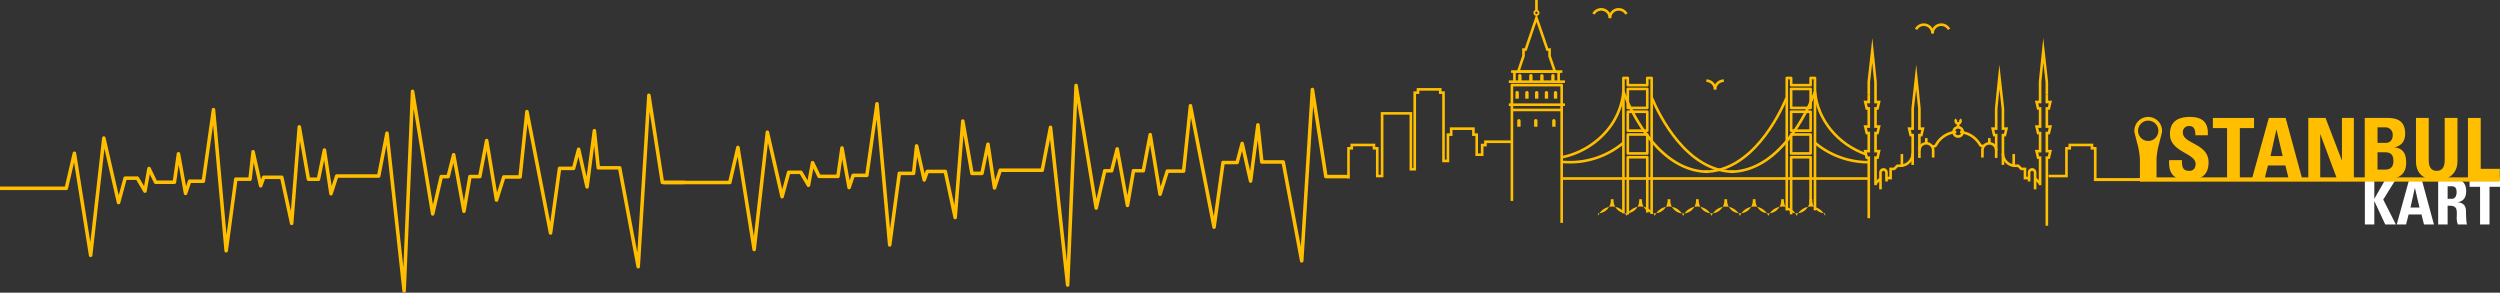 <svg xmlns="http://www.w3.org/2000/svg" width="1173.9" height="137.413" viewBox="0 0 1173.9 137.413">
  <rect x="0" y="0" width="1173.9" height="137.413" fill="#333333" stroke="none"/>
  <g id="Group_2305" data-name="Group 2305" transform="translate(-333.089 -5290.774)">
    <g id="Group_2304" data-name="Group 2304" transform="translate(100.771 -88.226)">
      <g id="Group_2303" data-name="Group 2303" transform="translate(232.319 5379)">
        <g id="TREN" transform="translate(311.565 0)">
          <g id="Group_2301" data-name="Group 2301" transform="translate(0 0)">
            <g id="Group_2291" data-name="Group 2291" transform="translate(690.648 54.907)">
              <g id="Group_2289" data-name="Group 2289">
                <path id="Path_20864" data-name="Path 20864" d="M9135.3,289.849a6.5,6.5,0,1,0-13.01,0,4.557,4.557,0,0,0,.051.714h-.014s.014.054.037.151c.012.047.023.089.033.133.221.881.93,3.693,1.568,6.072a35.54,35.54,0,0,1,.928,6.291v9.472a.189.189,0,0,0,.188.188h7.426a.188.188,0,0,0,.188-.188v-9.472a35.707,35.707,0,0,1,.928-6.29c.605-2.259,1.275-4.909,1.531-5.925a2.507,2.507,0,0,0,.076-.31c.02-.074.029-.121.029-.121h-.01A4.557,4.557,0,0,0,9135.3,289.849Zm-6.506,4.768a4.768,4.768,0,1,1,4.768-4.768A4.77,4.77,0,0,1,9128.8,294.617Z" transform="translate(-9122.293 -283.342)" fill="#ffbf00"/>
                <path id="Path_20865" data-name="Path 20865" d="M9306.109,312.946c-7.421,0-8.81-4.365-8.494-9.325h5.993c0,2.738.119,5.04,3.412,5.04,2.026,0,3.016-1.31,3.016-3.254,0-5.159-12.062-5.476-12.062-14.008,0-4.484,2.144-8.056,9.444-8.056,5.834,0,8.73,2.619,8.333,8.611h-5.832c0-2.143-.359-4.325-2.779-4.325a2.791,2.791,0,0,0-3.095,3.056c0,5.437,12.063,4.961,12.063,13.968C9316.108,312.073,9310.672,312.946,9306.109,312.946Z" transform="translate(-9281.271 -283.342)" fill="#ffbf00"/>
                <path id="Path_20866" data-name="Path 20866" d="M9537.935,288.465v4.762h-6.666v23.889h-5.993V293.227h-6.667v-4.762Z" transform="translate(-9481.744 -287.988)" fill="#ffbf00"/>
                <path id="Path_20867" data-name="Path 20867" d="M9715.732,317.116l7.937-28.651h7.9l7.778,28.651h-6.311l-1.588-6.35h-8.174l-1.627,6.35Zm11.548-23.136h-.08l-2.738,12.382h5.715Z" transform="translate(-9660.533 -287.988)" fill="#ffbf00"/>
                <path id="Path_20868" data-name="Path 20868" d="M10000.313,317.116V288.465h8.1l7.617,19.841h.082V288.465h5.594v28.651h-7.9l-7.818-20.953h-.078v20.953Z" transform="translate(-9918.643 -287.988)" fill="#ffbf00"/>
                <path id="Path_20869" data-name="Path 20869" d="M10285.321,317.116V288.465h10.637c4.563,0,8.331,1.309,8.331,7.421,0,3.294-1.627,5.675-4.878,6.31v.079c4.243.6,5.354,3.333,5.354,7.262,0,7.262-6.308,7.58-8.85,7.58Zm5.993-16.945h4.008c1.311,0,3.136-.873,3.136-3.651a3.433,3.433,0,0,0-3.453-3.651h-3.69Zm0,12.54h3.332c1.27,0,4.128-.04,4.128-4.048,0-2.54-.951-4.087-3.968-4.087h-3.492Z" transform="translate(-10177.141 -287.988)" fill="#ffbf00"/>
                <path id="Path_20870" data-name="Path 20870" d="M10563.372,288.465v20.318c0,4.285-2.421,8.809-9.723,8.809-6.588,0-9.762-3.413-9.762-8.809V288.465h5.992v19.921c0,3.532,1.507,4.921,3.688,4.921,2.619,0,3.812-1.746,3.812-4.921V288.465Z" transform="translate(-10411.657 -287.988)" fill="#ffbf00"/>
                <path id="Path_20871" data-name="Path 20871" d="M10806.279,317.116V288.465h5.994v23.889h8.968v4.762Z" transform="translate(-10649.641 -287.988)" fill="#ffbf00"/>
              </g>
              <g id="Group_2290" data-name="Group 2290" transform="translate(108.233 29.295)">
                <path id="Path_20872" data-name="Path 20872" d="M10295.573,598.288h4.871l-5.929,9.509,5.929,11.681h-4.987l-5.079-10.859h-.058v10.859h-4.431V598.288h4.431v9.068h.058Z" transform="translate(-10285.89 -598.288)" fill="#fff"/>
                <path id="Path_20873" data-name="Path 20873" d="M10446.809,619.477l5.87-21.189h5.839l5.751,21.189h-4.663l-1.178-4.7h-6.043l-1.2,4.7Zm8.54-17.11h-.06l-2.024,9.156h4.226Z" transform="translate(-10431.841 -598.288)" fill="#fff"/>
                <path id="Path_20874" data-name="Path 20874" d="M10660.436,619.477H10656V598.288h8.188c3.023,0,4.959,1.937,4.959,5.547,0,2.7-1.056,4.725-3.933,5.194v.059c.969.118,3.846.352,3.846,4.168,0,1.35.087,5.341.5,6.222h-4.344a9.722,9.722,0,0,1-.469-4.109c0-2.524.235-4.667-3.17-4.667h-1.145Zm0-12.033h1.967c1.76,0,2.26-1.76,2.26-3.111,0-2.025-.852-2.788-2.26-2.788h-1.967Z" transform="translate(-10621.577 -598.288)" fill="#fff"/>
                <path id="Path_20875" data-name="Path 20875" d="M10828.7,598.288v3.522h-4.931v17.667h-4.432V601.81h-4.931v-3.522Z" transform="translate(-10765.242 -598.288)" fill="#fff"/>
              </g>
              <line id="Line_33" data-name="Line 33" x2="169.003" transform="translate(2.605 29.381)" fill="none" stroke="#ffbf00" stroke-miterlimit="10" stroke-width="2"/>
            </g>
            <g id="Group_2300" data-name="Group 2300">
              <g id="Group_2299" data-name="Group 2299">
                <g id="Group_2298" data-name="Group 2298" transform="translate(321.014)">
                  <g id="Group_2292" data-name="Group 2292" transform="translate(115.116 3.784)">
                    <path id="Path_20876" data-name="Path 20876" d="M6090.553-261.559h-1.229a3.5,3.5,0,0,0-3.491-3.492,3.489,3.489,0,0,0-3.082,1.848l-1.084-.579a4.717,4.717,0,0,1,4.166-2.5A4.725,4.725,0,0,1,6090.553-261.559Z" transform="translate(-6081.667 266.279)" fill="#ffbf00"/>
                    <path id="Path_20877" data-name="Path 20877" d="M6165.22-261.559h-1.229a4.725,4.725,0,0,1,4.72-4.72,4.715,4.715,0,0,1,4.165,2.5l-1.083.579a3.489,3.489,0,0,0-3.082-1.848A3.5,3.5,0,0,0,6165.22-261.559Z" transform="translate(-6156.334 266.279)" fill="#ffbf00"/>
                  </g>
                  <g id="Group_2293" data-name="Group 2293" transform="translate(266.594 10.978)">
                    <path id="Path_20878" data-name="Path 20878" d="M7719.065-184.216h-1.229a3.5,3.5,0,0,0-3.492-3.492,3.488,3.488,0,0,0-3.082,1.848l-1.084-.579a4.716,4.716,0,0,1,4.166-2.5A4.726,4.726,0,0,1,7719.065-184.216Z" transform="translate(-7710.179 188.936)" fill="#ffbf00"/>
                    <path id="Path_20879" data-name="Path 20879" d="M7793.729-184.216H7792.5a4.725,4.725,0,0,1,4.72-4.72,4.714,4.714,0,0,1,4.165,2.5l-1.083.579a3.488,3.488,0,0,0-3.082-1.848A3.5,3.5,0,0,0,7793.729-184.216Z" transform="translate(-7784.844 188.936)" fill="#ffbf00"/>
                  </g>
                  <path id="Path_20880" data-name="Path 20880" d="M6216.839,706.324a7.251,7.251,0,0,0-13.334,0,7.256,7.256,0,0,0-13.333,0,7.259,7.259,0,0,0-13.336,0,7.251,7.251,0,0,0-13.327,0,7.256,7.256,0,0,0-13.334,0,7.252,7.252,0,0,0-13.335,0,7.251,7.251,0,0,0-13.334,0,7.255,7.255,0,0,0-13.333,0V705.1a6.032,6.032,0,0,0,6.029-6.023v-.614h1.282v.614a6.023,6.023,0,0,0,12.046,0v-.614h1.288v.614a6.023,6.023,0,0,0,12.046,0v-.614h1.289v.614a6.023,6.023,0,1,0,12.045,0v-.614h1.282v.614a6.026,6.026,0,0,0,12.053,0v-.614h1.282v.614a6.026,6.026,0,0,0,12.052,0v-.614h1.28v.614a6.027,6.027,0,0,0,12.054,0v-.614h1.281v.614a6.022,6.022,0,1,0,12.044,0v-.614h1.29v.614a6.03,6.03,0,0,0,6.023,6.023Z" transform="translate(-5992.405 -604.938)" fill="#ffbf00"/>
                  <g id="Group_2294" data-name="Group 2294" transform="translate(100.594 35.988)">
                    <path id="Path_20881" data-name="Path 20881" d="M6272.707,192.459c-11.094,0-21.593-6.583-30.365-19.037a87.312,87.312,0,0,1-9.975-18.927l1.159-.406c.13.372,13.307,37.142,39.181,37.142Z" transform="translate(-6203.826 -147.192)" fill="#ffbf00"/>
                    <path id="Path_20882" data-name="Path 20882" d="M6415.194,219.824c-22.646,0-35.733-26.855-39.2-35.086l1.132-.478c3.4,8.055,16.183,34.335,38.072,34.335Z" transform="translate(-6334.091 -174.557)" fill="#ffbf00"/>
                    <rect id="Rectangle_1353" data-name="Rectangle 1353" width="144.059" height="1.229" transform="translate(0.125 47.222)" fill="#ffbf00"/>
                    <path id="Path_20883" data-name="Path 20883" d="M5930.359,418.886c-1.248,0-2.505-.057-3.74-.169l.111-1.224c1.2.109,2.418.164,3.629.164a38.322,38.322,0,0,0,24.881-8.983l.8.935A39.555,39.555,0,0,1,5930.359,418.886Z" transform="translate(-5926.519 -378.098)" fill="#ffbf00"/>
                    <path id="Path_20884" data-name="Path 20884" d="M5925.792,186.053l-.251-1.2a37.157,37.157,0,0,0,19.546-10.793,32.489,32.489,0,0,0,8.96-19.55l1.225.109a33.716,33.716,0,0,1-9.292,20.285A38.379,38.379,0,0,1,5925.792,186.053Z" transform="translate(-5925.541 -147.571)" fill="#ffbf00"/>
                    <path id="Path_20885" data-name="Path 20885" d="M6235.273,144.693h-1.228V117.787a.613.613,0,0,1,.614-.614h9.146a.614.614,0,0,1,.615.614v25.956h-1.229V118.4h-7.919Zm11.2-.262h-1.229V81.172h-.823v2.773a.614.614,0,0,1-.615.614h-9.146a.613.613,0,0,1-.614-.614V81.172h-.823v62.917h-1.228V80.557a.614.614,0,0,1,.614-.614h2.051a.614.614,0,0,1,.614.614V83.33h7.919V80.557a.614.614,0,0,1,.614-.614h2.052a.615.615,0,0,1,.614.614Zm-2.667-27.824h-9.146a.613.613,0,0,1-.614-.614V107.1a.613.613,0,0,1,.614-.614h9.146a.614.614,0,0,1,.615.614v8.888A.614.614,0,0,1,6243.806,116.607Zm-8.533-1.229h7.919v-7.659h-7.919Zm8.533-9.454h-9.146a.613.613,0,0,1-.614-.614V96.422a.613.613,0,0,1,.614-.614h9.146a.614.614,0,0,1,.615.614v8.888A.614.614,0,0,1,6243.806,105.924Zm-8.533-1.229h7.919V97.036h-7.919Zm8.533-9.454h-9.146a.613.613,0,0,1-.614-.614V85.739a.613.613,0,0,1,.614-.614h9.146a.614.614,0,0,1,.615.614v8.888A.614.614,0,0,1,6243.806,95.242Zm-8.533-1.229h7.919V86.354h-7.919Z" transform="translate(-6203.489 -79.943)" fill="#ffbf00"/>
                    <path id="Path_20886" data-name="Path 20886" d="M6778.2,192.459v-1.229c25.885,0,39.05-36.77,39.181-37.142l1.158.406a87.3,87.3,0,0,1-9.975,18.927C6799.792,185.876,6789.293,192.459,6778.2,192.459Z" transform="translate(-6698.889 -147.192)" fill="#ffbf00"/>
                    <path id="Path_20887" data-name="Path 20887" d="M6646.792,219.824V218.6c21.889,0,34.674-26.28,38.071-34.335l1.133.478C6682.524,192.969,6669.437,219.824,6646.792,219.824Z" transform="translate(-6579.704 -174.557)" fill="#ffbf00"/>
                    <path id="Path_20888" data-name="Path 20888" d="M7227.048,418.886a39.556,39.556,0,0,1-25.679-9.276l.8-.935a38.325,38.325,0,0,0,24.882,8.983Z" transform="translate(-7082.696 -378.098)" fill="#ffbf00"/>
                    <path id="Path_20889" data-name="Path 20889" d="M7223.429,184.621c-13.592-4.8-23.152-16.574-24.355-30l1.224-.109c1.159,12.953,10.4,24.319,23.541,28.956Z" transform="translate(-7080.615 -147.571)" fill="#ffbf00"/>
                    <path id="Path_20890" data-name="Path 20890" d="M7059.893,144.609h-1.229V117.787a.613.613,0,0,1,.614-.614h9.146a.615.615,0,0,1,.615.614v21.528h-1.229V118.4h-7.918Zm-2.051-1.814h-1.229V80.557a.613.613,0,0,1,.613-.614h2.052a.614.614,0,0,1,.614.614V83.33h7.918V80.557a.614.614,0,0,1,.614-.614h2.051a.615.615,0,0,1,.615.614v62.149h-1.229V81.172h-.821v2.773a.615.615,0,0,1-.615.614h-9.146a.613.613,0,0,1-.614-.614V81.172h-.822Zm10.583-26.188h-9.146a.613.613,0,0,1-.614-.614V107.1a.613.613,0,0,1,.614-.614h9.146a.615.615,0,0,1,.615.614v8.888A.615.615,0,0,1,7068.425,116.607Zm-8.532-1.229h7.918v-7.659h-7.918Zm8.532-9.454h-9.146a.613.613,0,0,1-.614-.614V96.422a.613.613,0,0,1,.614-.614h9.146a.615.615,0,0,1,.615.614v8.888A.615.615,0,0,1,7068.425,105.924Zm-8.532-1.229h7.918V97.036h-7.918Zm8.532-9.454h-9.146a.613.613,0,0,1-.614-.614V85.739a.613.613,0,0,1,.614-.614h9.146a.615.615,0,0,1,.615.614v8.888A.615.615,0,0,1,7068.425,95.242Zm-8.532-1.229h7.918V86.354h-7.918Z" transform="translate(-6951.405 -79.943)" fill="#ffbf00"/>
                  </g>
                  <g id="Group_2295" data-name="Group 2295" transform="translate(75.896)">
                    <path id="Path_20891" data-name="Path 20891" d="M5693.6,181.221h-1.228V117.148H5670.23v53.8H5669V116.533a.614.614,0,0,1,.614-.614h23.373a.614.614,0,0,1,.614.614Z" transform="translate(-5668.166 -76.585)" fill="#ffbf00"/>
                    <rect id="Rectangle_1354" data-name="Rectangle 1354" width="24.065" height="1.229" transform="translate(1.082 32.99)" fill="#ffbf00"/>
                    <path id="Path_20892" data-name="Path 20892" d="M5717.215-209.481h-18.941l2.728-8.027v-3.542h1.2l5.492-16.162,5.547,16.161h1.24v3.613Zm-17.226-1.229h15.5l-2.239-6.523v-2.589h-.889L5707.7-233.41l-4.617,13.588h-.855v2.517Z" transform="translate(-5694.716 243.699)" fill="#ffbf00"/>
                    <rect id="Rectangle_1355" data-name="Rectangle 1355" width="26.367" height="1.229" transform="translate(0 48.552)" fill="#ffbf00"/>
                    <rect id="Rectangle_1356" data-name="Rectangle 1356" width="26.367" height="1.229" transform="translate(0 37.739)" fill="#ffbf00"/>
                    <path id="Path_20893" data-name="Path 20893" d="M5789.407,295.09v2.791h-1.567V295.09a.784.784,0,1,1,1.567,0Z" transform="translate(-5775.95 -238.379)" fill="#ffbf00"/>
                    <path id="Path_20894" data-name="Path 20894" d="M5880.626,295.09v2.791h-1.568V295.09a.784.784,0,0,1,1.568,0Z" transform="translate(-5858.684 -238.379)" fill="#ffbf00"/>
                    <path id="Path_20895" data-name="Path 20895" d="M5704.188,295.087v2.791h-1.568v-2.791a.784.784,0,0,1,1.568,0Z" transform="translate(-5698.657 -238.376)" fill="#ffbf00"/>
                    <path id="Path_20896" data-name="Path 20896" d="M5695.289,153.57v2.791h-1.567V153.57a.784.784,0,1,1,1.567,0Z" transform="translate(-5690.586 -110.022)" fill="#ffbf00"/>
                    <path id="Path_20897" data-name="Path 20897" d="M5744.606,153.573v2.791h-1.567v-2.791a.784.784,0,1,1,1.567,0Z" transform="translate(-5735.317 -110.025)" fill="#ffbf00"/>
                    <path id="Path_20898" data-name="Path 20898" d="M5793.927,153.573v2.791h-1.567v-2.791a.783.783,0,1,1,1.567,0Z" transform="translate(-5780.051 -110.025)" fill="#ffbf00"/>
                    <path id="Path_20899" data-name="Path 20899" d="M5843.246,153.573v2.791h-1.568v-2.791a.784.784,0,0,1,1.568,0Z" transform="translate(-5824.78 -110.025)" fill="#ffbf00"/>
                    <path id="Path_20900" data-name="Path 20900" d="M5889.053,153.573v2.791h-1.569v-2.791a.784.784,0,0,1,1.569,0Z" transform="translate(-5866.327 -110.025)" fill="#ffbf00"/>
                    <path id="Path_20901" data-name="Path 20901" d="M5709.035,67.729v2.791h-1.568v-2.79a.784.784,0,0,1,1.568,0Z" transform="translate(-5703.053 -32.166)" fill="#ffbf00"/>
                    <path id="Path_20902" data-name="Path 20902" d="M5764.62,67.729v2.791h-1.567V67.729a.784.784,0,1,1,1.567,0Z" transform="translate(-5753.469 -32.166)" fill="#ffbf00"/>
                    <path id="Path_20903" data-name="Path 20903" d="M5820.206,67.729v2.791h-1.569V67.729a.785.785,0,0,1,1.569,0Z" transform="translate(-5803.883 -32.166)" fill="#ffbf00"/>
                    <path id="Path_20904" data-name="Path 20904" d="M5875.791,67.729v2.791h-1.568V67.729a.784.784,0,0,1,1.568,0Z" transform="translate(-5854.298 -32.166)" fill="#ffbf00"/>
                    <rect id="Rectangle_1357" data-name="Rectangle 1357" width="1.229" height="4.749" transform="translate(2.027 33.604)" fill="#ffbf00"/>
                    <rect id="Rectangle_1358" data-name="Rectangle 1358" width="1.229" height="4.749" transform="translate(22.779 33.604)" fill="#ffbf00"/>
                    <rect id="Rectangle_1359" data-name="Rectangle 1359" width="23.921" height="1.229" transform="translate(1.082 51.013)" fill="#ffbf00"/>
                    <rect id="Rectangle_1360" data-name="Rectangle 1360" width="1.229" height="5.026" transform="translate(12.37)" fill="#ffbf00"/>
                    <path id="Path_20905" data-name="Path 20905" d="M5785.674-254.728a1.432,1.432,0,0,1-1.43-1.429,1.432,1.432,0,0,1,1.43-1.43,1.432,1.432,0,0,1,1.43,1.43A1.432,1.432,0,0,1,5785.674-254.728Zm0-1.991a.562.562,0,0,0-.561.562.563.563,0,0,0,.561.562.562.562,0,0,0,.561-.562A.561.561,0,0,0,5785.674-256.719Z" transform="translate(-5772.689 262.179)" fill="#ffbf00"/>
                  </g>
                  <g id="Group_2296" data-name="Group 2296" transform="translate(242.495 17.826)">
                    <path id="Path_20906" data-name="Path 20906" d="M7797.876,360.292l-.28-1.2a7.831,7.831,0,0,1,.785-.122l.116-.01a.873.873,0,0,0,.111-.013h0a.777.777,0,0,0,.2-.232c.072-.106.16-.253.266-.429a10.353,10.353,0,0,1,2.207-2.763,12.7,12.7,0,0,1,3.472-2.286c.9-.353,1.694-.6,1.993-.686l.272-.038a14.934,14.934,0,0,1,1.789-.3l.121,1.223a13.853,13.853,0,0,0-1.677.283l-.21.025c-.317.1-1.032.32-1.842.636a11.721,11.721,0,0,0-3.139,2.092,9.158,9.158,0,0,0-1.932,2.445c-.121.2-.224.372-.309.495a1.459,1.459,0,0,1-1.23.771l-.08.007C7798.234,360.226,7797.956,360.274,7797.876,360.292Z" transform="translate(-7765.366 -308.73)" fill="#ffbf00"/>
                    <path id="Path_20907" data-name="Path 20907" d="M7948.973,360.124c-.083-.018-.369-.066-.644-.1l-.083-.007a1.458,1.458,0,0,1-1.225-.769l-.164-.245a12.513,12.513,0,0,0-2.286-2.722,11,11,0,0,0-3.154-1.947,23.526,23.526,0,0,0-2.651-.789l-.038,0-.086-.015a3.02,3.02,0,0,0-.507-.057l.041-1.228a4.325,4.325,0,0,1,.614.062l.054-.006.12.026a25.261,25.261,0,0,1,2.9.861,12.08,12.08,0,0,1,3.484,2.141,13.578,13.578,0,0,1,2.53,2.992l.153.228a.763.763,0,0,0,.2.23,1,1,0,0,0,.109.012l.123.011c.294.033.629.087.771.118Z" transform="translate(-7892.833 -308.758)" fill="#ffbf00"/>
                    <path id="Path_20908" data-name="Path 20908" d="M7675.788,66.3h-1.228V52.9h-.818l-.99-4.256h1.809l0-8.853,2.291-20.6,2.1,20.666v8.785h1.809l-.991,4.256h-.817V63.008h-1.229V51.671h1.071l.419-1.8h-1.49V39.89l-.927-9.1-1.014,9.1v9.98H7674.3l.418,1.8h1.07Z" transform="translate(-7652.134 -6.682)" fill="#ffbf00"/>
                    <path id="Path_20909" data-name="Path 20909" d="M7454.134,229.307H7452.9V201.465h-.817l-.991-4.256h1.809V189.92h-.817l-.991-4.256h1.809v-7.288h-.817l-.991-4.256h1.809v-2.788h1.229v4.017h-1.491l.419,1.8h1.072v9.746h-1.491l.419,1.8h1.072v9.746h-1.491l.419,1.8h1.072Z" transform="translate(-7451.096 -144.669)" fill="#ffbf00"/>
                    <path id="Path_20910" data-name="Path 20910" d="M7505.835,210.369h-1.229V196.806h1.071l.418-1.8h-1.489v-9.746h1.071l.418-1.8h-1.489v-9.746h1.071l.418-1.8h-1.489v-4.369h1.229v3.14h1.808l-.991,4.256h-.817v7.288h1.808l-.991,4.256h-.817v7.288h1.808l-.991,4.256h-.817Z" transform="translate(-7499.629 -141.238)" fill="#ffbf00"/>
                    <path id="Path_20911" data-name="Path 20911" d="M7471.772-88.651h-1.229l0-6.064,2.292-20.6,2.1,20.666V-89h-1.229v-5.614l-.927-9.1-1.013,9.1Z" transform="translate(-7468.734 115.314)" fill="#ffbf00"/>
                    <path id="Path_20912" data-name="Path 20912" d="M7733.819,417.525h-1.228v-3.406a2.62,2.62,0,1,0-5.239,0h-1.229a3.848,3.848,0,1,1,7.7,0Z" transform="translate(-7700.541 -361.382)" fill="#ffbf00"/>
                    <rect id="Rectangle_1361" data-name="Rectangle 1361" width="1.229" height="2.473" transform="translate(28.816 47.03)" fill="#ffbf00"/>
                    <path id="Path_20913" data-name="Path 20913" d="M7901.371,334.683a2.771,2.771,0,1,1,2.771-2.771A2.774,2.774,0,0,1,7901.371,334.683Zm0-4.313a1.542,1.542,0,1,0,1.543,1.542A1.543,1.543,0,0,0,7901.371,330.371Z" transform="translate(-7856.975 -287.8)" fill="#ffbf00"/>
                    <rect id="Rectangle_1362" data-name="Rectangle 1362" width="1.229" height="1.648" transform="translate(43.782 40.308)" fill="#ffbf00"/>
                    <path id="Path_20914" data-name="Path 20914" d="M7911.243,293.9a1.743,1.743,0,0,1-1.231-2.975l.869.871a.5.5,0,0,0-.151.361.513.513,0,0,0,1.027,0,.505.505,0,0,0-.151-.363l.869-.869a1.726,1.726,0,0,1,.512,1.232A1.745,1.745,0,0,1,7911.243,293.9Z" transform="translate(-7866.863 -253.135)" fill="#ffbf00"/>
                    <path id="Path_20915" data-name="Path 20915" d="M7569.207,479.474h-2.552v-1.229h1.322v-4.3h2.054l1.479-1.48h1.625a5.207,5.207,0,0,0,5.2-5.2h1.228a6.437,6.437,0,0,1-6.429,6.429h-1.116l-1.479,1.48h-1.333Z" transform="translate(-7555.905 -413.077)" fill="#ffbf00"/>
                    <rect id="Rectangle_1363" data-name="Rectangle 1363" width="1.229" height="5.815" transform="translate(17.359 54.505)" fill="#ffbf00"/>
                    <path id="Path_20916" data-name="Path 20916" d="M7530.967,551.683h-1.228v-7.929a2.024,2.024,0,0,1,4.048,0v4.229h-1.229v-4.229a.8.8,0,0,0-1.591,0Z" transform="translate(-7522.424 -480.614)" fill="#ffbf00"/>
                    <rect id="Rectangle_1364" data-name="Rectangle 1364" width="3.115" height="1.229" transform="translate(5.116 67.904) rotate(-45)" fill="#ffbf00"/>
                    <path id="Path_20917" data-name="Path 20917" d="M8100.492,66.3h-1.229V51.673h1.072l.418-1.8h-1.49V39.9l-1.013-9.1-.926,9.1v9.983h-1.49l.418,1.8h1.071V63.011H8096.1V52.9h-.818l-.991-4.256h1.81l0-8.847,2.1-20.6,2.294,20.666v8.785h1.81l-.992,4.256h-.818Z" transform="translate(-8034.459 -6.684)" fill="#ffbf00"/>
                    <path id="Path_20918" data-name="Path 20918" d="M8370.672,232.833h-1.229V200.238h1.071l.417-1.8h-1.488v-9.746h1.071l.417-1.8h-1.488V177.15h1.071l.417-1.8h-1.488v-4.017h1.229v2.788h1.809l-.99,4.256h-.818v7.288h1.809l-.99,4.256h-.818v7.288h1.809l-.99,4.256h-.818Z" transform="translate(-8284.021 -144.671)" fill="#ffbf00"/>
                    <path id="Path_20919" data-name="Path 20919" d="M8318.975,210.369h-1.229V198.034h-.817l-.991-4.256h1.809V186.49h-.817l-.991-4.256h1.809v-7.288h-.817l-.991-4.256h1.809v-3.14h1.229v4.369h-1.489l.419,1.8h1.07v9.746h-1.489l.419,1.8h1.07v9.746h-1.489l.419,1.8h1.07Z" transform="translate(-8235.493 -141.238)" fill="#ffbf00"/>
                    <path id="Path_20920" data-name="Path 20920" d="M8339.777-88.651h-1.228v-5.963l-1.013-9.1-.927,9.1V-89h-1.229l0-5.707,2.1-20.6,2.295,20.666Z" transform="translate(-8253.129 115.314)" fill="#ffbf00"/>
                    <path id="Path_20921" data-name="Path 20921" d="M8045.558,417.525h-1.229v-3.406a3.848,3.848,0,1,1,7.7,0H8050.8a2.62,2.62,0,1,0-5.24,0Z" transform="translate(-7989.148 -361.382)" fill="#ffbf00"/>
                    <rect id="Rectangle_1365" data-name="Rectangle 1365" width="1.229" height="2.473" transform="translate(58.414 47.03)" fill="#ffbf00"/>
                    <path id="Path_20922" data-name="Path 20922" d="M8160.654,479.474H8158.1v-4.3h-1.332l-1.479-1.48h-1.116a6.436,6.436,0,0,1-6.43-6.429h1.229a5.206,5.206,0,0,0,5.2,5.2h1.625l1.479,1.48h2.053v4.3h1.323Z" transform="translate(-8082.944 -413.077)" fill="#ffbf00"/>
                    <rect id="Rectangle_1366" data-name="Rectangle 1366" width="1.229" height="5.815" transform="translate(69.871 54.505)" fill="#ffbf00"/>
                    <path id="Path_20923" data-name="Path 20923" d="M8283.983,551.683h-1.229v-7.929a.8.8,0,0,0-1.592,0v4.229h-1.228v-4.229a2.024,2.024,0,1,1,4.048,0Z" transform="translate(-8202.839 -480.614)" fill="#ffbf00"/>
                    <rect id="Rectangle_1367" data-name="Rectangle 1367" width="1.229" height="3.115" transform="matrix(0.707, -0.707, 0.707, 0.707, 80.271, 66.57)" fill="#ffbf00"/>
                  </g>
                  <path id="Path_20924" data-name="Path 20924" d="M4845.306,180.021h-1.228v-14.8h1.535v-1.56h11.667v1.56h1.537v13.025h1.042V148.812h14.74v26.234h.585V139.081h1.539v-1.538h11.664v1.538h1.537v32.068h.845V158.79h1.538V156h11.665v2.791h1.538v9.427h1.343v-4.523h1.537v-1.56h13.035v1.229h-11.807v1.56h-1.536v4.523h-3.8v-9.427h-1.538v-2.791h-9.206v2.791H4892v12.359h-3.3V140.31h-1.538v-1.538h-9.207v1.538h-1.537v35.965h-3.043V150.041h-12.283v29.432h-3.5V166.448h-1.537v-1.56h-9.208v1.56h-1.536Z" transform="translate(-4844.078 -96.197)" fill="#ffbf00"/>
                  <path id="Path_20925" data-name="Path 20925" d="M8407.429,435.665H8406.2V421.1h-1.536v-1.56h-9.208v1.56h-1.537v13.025h-9V432.9h7.774V419.872h1.538v-1.56h11.665v1.56h1.537Z" transform="translate(-8055.559 -350.85)" fill="#ffbf00"/>
                  <g id="Group_2297" data-name="Group 2297" transform="translate(168.643 37.281)">
                    <path id="Path_20926" data-name="Path 20926" d="M6661.843,98.566h-1.229a3.5,3.5,0,0,0-3.491-3.492V93.845A4.725,4.725,0,0,1,6661.843,98.566Z" transform="translate(-6657.123 -93.845)" fill="#ffbf00"/>
                    <path id="Path_20927" data-name="Path 20927" d="M6695.888,98.566h-1.229a4.726,4.726,0,0,1,4.72-4.721v1.229A3.5,3.5,0,0,0,6695.888,98.566Z" transform="translate(-6691.167 -93.845)" fill="#ffbf00"/>
                  </g>
                </g>
                <path id="Path_20928" data-name="Path 20928" d="M1714.937,158.772l-.163.877a.829.829,0,0,1-.815.677h-10.028a.829.829,0,0,1-.819-.7l-5.162-33.341-4.538,72.848a.829.829,0,0,1-1.642.1l-8.581-45.768h-9.34a.829.829,0,0,1-.825-.742l-1.106-10.431-2.525,19.423a.829.829,0,0,1-1.631.074l-3.216-14.368-1.506,5.69a.829.829,0,0,1-.8.617h-5.875l-4.123,29.632a.829.829,0,0,1-1.635.044l-10.024-51.55-2.637,25.16a.829.829,0,0,1-.824.743h-7.037l-3.237,10.283a.829.829,0,0,1-1.609-.113l-3.866-23.366-2.343,12.3a.849.849,0,0,1-.818.721h-3.929l-2.7,15.607a.829.829,0,0,1-.813.688h0a.829.829,0,0,1-.816-.681l-4.148-22.815-1.67,6.551a.845.845,0,0,1-.81.675h-2.558l-3.876,16.859a.839.839,0,0,1-.834.643.829.829,0,0,1-.792-.694l-8.149-49.586-3.617,85.63a.828.828,0,0,1-.8.794h-.028a.829.829,0,0,1-.824-.74l-7.453-68.565-2.845,14.718a.829.829,0,0,1-.814.671H1551.62l-2.5,7.741a.816.816,0,0,1-.856.572.829.829,0,0,1-.752-.7l-2.391-15.909-1.878,9.137a.829.829,0,0,1-.812.662h-4.694a.829.829,0,0,1-.816-.686l-3.173-18.133-3.06,38.766a.829.829,0,0,1-1.637.109l-4.507-20.977h-7.209l-1.233,3.443a.829.829,0,0,1-1.59-.1l-2.491-11.126-.882,7.937a.829.829,0,0,1-.824.738h-5.949l-4.432,32.892a.829.829,0,0,1-.821.718h-.019a.83.83,0,0,1-.807-.755l-5.318-59.137-3.762,26.522a.83.83,0,0,1-.821.713h-5.838l-1.718,5.154a.829.829,0,0,1-1.6-.116l-2.428-13.529-1.18,8.255a.829.829,0,0,1-.82.712h-8.82a.829.829,0,0,1-.747-.469l-1.989-4.13-1.454,8.089a.829.829,0,0,1-1.531.274l-3.335-5.67h-4.613l-2.933,10.829a.829.829,0,0,1-.8.612h-.016a.83.83,0,0,1-.792-.644l-5.826-25.516-5.652,50.215a.829.829,0,0,1-.8.736.809.809,0,0,1-.838-.7l-6.961-43.72-2.854,12.312a.829.829,0,0,1-.808.642h-31.112v-1.658h30.454l3.665-15.806a.829.829,0,0,1,1.626.057l6.668,41.884,5.515-49a.829.829,0,0,1,1.632-.092l6.173,27.034,2.23-8.234a.829.829,0,0,1,.8-.612h5.721a.828.828,0,0,1,.714.409l2.441,4.15,1.511-8.405a.829.829,0,0,1,1.563-.213l2.873,5.967h7.58l1.805-12.637a.828.828,0,0,1,.805-.712h.015a.829.829,0,0,1,.816.682l2.763,15.393.879-2.637a.829.829,0,0,1,.787-.567h5.716l4.666-32.9a.83.83,0,0,1,.821-.713h.021a.829.829,0,0,1,.8.754l5.3,58.914,3.543-26.293a.829.829,0,0,1,.822-.718h5.933l1.348-12.134a.829.829,0,0,1,1.633-.09l2.951,13.18.466-1.3a.829.829,0,0,1,.781-.549h8.462a.829.829,0,0,1,.811.655l3.458,16.09,3.129-39.64a.829.829,0,0,1,1.643-.078l4.181,23.893h3.322l2.681-13.042a.829.829,0,0,1,1.631.044l2.56,17.028,1.6-4.955a.829.829,0,0,1,.789-.575h19.031l3.759-19.446a.829.829,0,0,1,1.638.068l6.859,63.1,3.492-82.692a.829.829,0,0,1,1.646-.1L1596.215,170l3.081-13.4a.829.829,0,0,1,.808-.643h2.568l2.462-9.661a.829.829,0,0,1,1.619.056l3.992,21.955,2.02-11.688a.829.829,0,0,1,.817-.688h3.936l3.1-16.252a.829.829,0,0,1,.814-.674h.01a.83.83,0,0,1,.808.694l4.06,24.539,2.379-7.553a.828.828,0,0,1,.791-.58h6.9l3.138-29.939a.829.829,0,0,1,.788-.742.818.818,0,0,1,.85.67l10.134,52.117,3.537-25.42a.828.828,0,0,1,.821-.715h5.959l2.211-8.355a.829.829,0,0,1,.8-.617h.016a.83.83,0,0,1,.793.648l2.932,13.1,2.826-21.733a.845.845,0,0,1,.832-.722.829.829,0,0,1,.815.742l1.768,16.675h9.282a.829.829,0,0,1,.815.676l7.48,39.895,4.6-73.835a.829.829,0,0,1,1.647-.075l6.225,40.2h8.628Z" transform="translate(-1392.914 -76.585)" fill="#ffbf00"/>
              </g>
              <rect id="Rectangle_1368" data-name="Rectangle 1368" width="51.892" height="1.408" transform="translate(671.655 83.616)" fill="#ffbf00"/>
            </g>
          </g>
        </g>
        <path id="Path_20928-2" data-name="Path 20928" d="M1714.937,158.772l-.163.877a.829.829,0,0,1-.815.677h-10.028a.829.829,0,0,1-.819-.7l-5.162-33.341-4.538,72.848a.829.829,0,0,1-1.642.1l-8.581-45.768h-9.34a.829.829,0,0,1-.825-.742l-1.106-10.431-2.525,19.423a.829.829,0,0,1-1.631.074l-3.216-14.368-1.506,5.69a.829.829,0,0,1-.8.617h-5.875l-4.123,29.632a.829.829,0,0,1-1.635.044l-10.024-51.55-2.637,25.16a.829.829,0,0,1-.824.743h-7.037l-3.237,10.283a.829.829,0,0,1-1.609-.113l-3.866-23.366-2.343,12.3a.849.849,0,0,1-.818.721h-3.929l-2.7,15.607a.829.829,0,0,1-.813.688h0a.829.829,0,0,1-.816-.681l-4.148-22.815-1.67,6.551a.845.845,0,0,1-.81.675h-2.558l-3.876,16.859a.839.839,0,0,1-.834.643.829.829,0,0,1-.792-.694l-8.149-49.586-3.617,85.63a.828.828,0,0,1-.8.794h-.028a.829.829,0,0,1-.824-.74l-7.453-68.565-2.845,14.718a.829.829,0,0,1-.814.671H1551.62l-2.5,7.741a.816.816,0,0,1-.856.572.829.829,0,0,1-.752-.7l-2.391-15.909-1.878,9.137a.829.829,0,0,1-.812.662h-4.694a.829.829,0,0,1-.816-.686l-3.173-18.133-3.06,38.766a.829.829,0,0,1-1.637.109l-4.507-20.977h-7.209l-1.233,3.443a.829.829,0,0,1-1.59-.1l-2.491-11.126-.882,7.937a.829.829,0,0,1-.824.738h-5.949l-4.432,32.892a.829.829,0,0,1-.821.718h-.019a.83.83,0,0,1-.807-.755l-5.318-59.137-3.762,26.522a.83.83,0,0,1-.821.713h-5.838l-1.718,5.154a.829.829,0,0,1-1.6-.116l-2.428-13.529-1.18,8.255a.829.829,0,0,1-.82.712h-8.82a.829.829,0,0,1-.747-.469l-1.989-4.13-1.454,8.089a.829.829,0,0,1-1.531.274l-3.335-5.67h-4.613l-2.933,10.829a.829.829,0,0,1-.8.612h-.016a.83.83,0,0,1-.792-.644l-5.826-25.516-5.652,50.215a.829.829,0,0,1-.8.736.809.809,0,0,1-.838-.7l-6.961-43.72-2.854,12.312a.829.829,0,0,1-.808.642h-31.112v-1.658h30.454l3.665-15.806a.829.829,0,0,1,1.626.057l6.668,41.884,5.515-49a.829.829,0,0,1,1.632-.092l6.173,27.034,2.23-8.234a.829.829,0,0,1,.8-.612h5.721a.828.828,0,0,1,.714.409l2.441,4.15,1.511-8.405a.829.829,0,0,1,1.563-.213l2.873,5.967h7.58l1.805-12.637a.828.828,0,0,1,.805-.712h.015a.829.829,0,0,1,.816.682l2.763,15.393.879-2.637a.829.829,0,0,1,.787-.567h5.716l4.666-32.9a.83.83,0,0,1,.821-.713h.021a.829.829,0,0,1,.8.754l5.3,58.914,3.543-26.293a.829.829,0,0,1,.822-.718h5.933l1.348-12.134a.829.829,0,0,1,1.633-.09l2.951,13.18.466-1.3a.829.829,0,0,1,.781-.549h8.462a.829.829,0,0,1,.811.655l3.458,16.09,3.129-39.64a.829.829,0,0,1,1.643-.078l4.181,23.893h3.322l2.681-13.042a.829.829,0,0,1,1.631.044l2.56,17.028,1.6-4.955a.829.829,0,0,1,.789-.575h19.031l3.759-19.446a.829.829,0,0,1,1.638.068l6.859,63.1,3.492-82.692a.829.829,0,0,1,1.646-.1L1596.215,170l3.081-13.4a.829.829,0,0,1,.808-.643h2.568l2.462-9.661a.829.829,0,0,1,1.619.056l3.992,21.955,2.02-11.688a.829.829,0,0,1,.817-.688h3.936l3.1-16.252a.829.829,0,0,1,.814-.674h.01a.83.83,0,0,1,.808.694l4.06,24.539,2.379-7.553a.828.828,0,0,1,.791-.58h6.9l3.138-29.939a.829.829,0,0,1,.788-.742.818.818,0,0,1,.85.67l10.134,52.117,3.537-25.42a.828.828,0,0,1,.821-.715h5.959l2.211-8.355a.829.829,0,0,1,.8-.617h.016a.83.83,0,0,1,.793.648l2.932,13.1,2.826-21.733a.845.845,0,0,1,.832-.722.829.829,0,0,1,.815.742l1.768,16.675h9.282a.829.829,0,0,1,.815.676l7.48,39.895,4.6-73.835a.829.829,0,0,1,1.647-.075l6.225,40.2h8.628Z" transform="translate(-1392.914 -73.844)" fill="#ffbf00"/>
      </g>
    </g>
  </g>
</svg>

